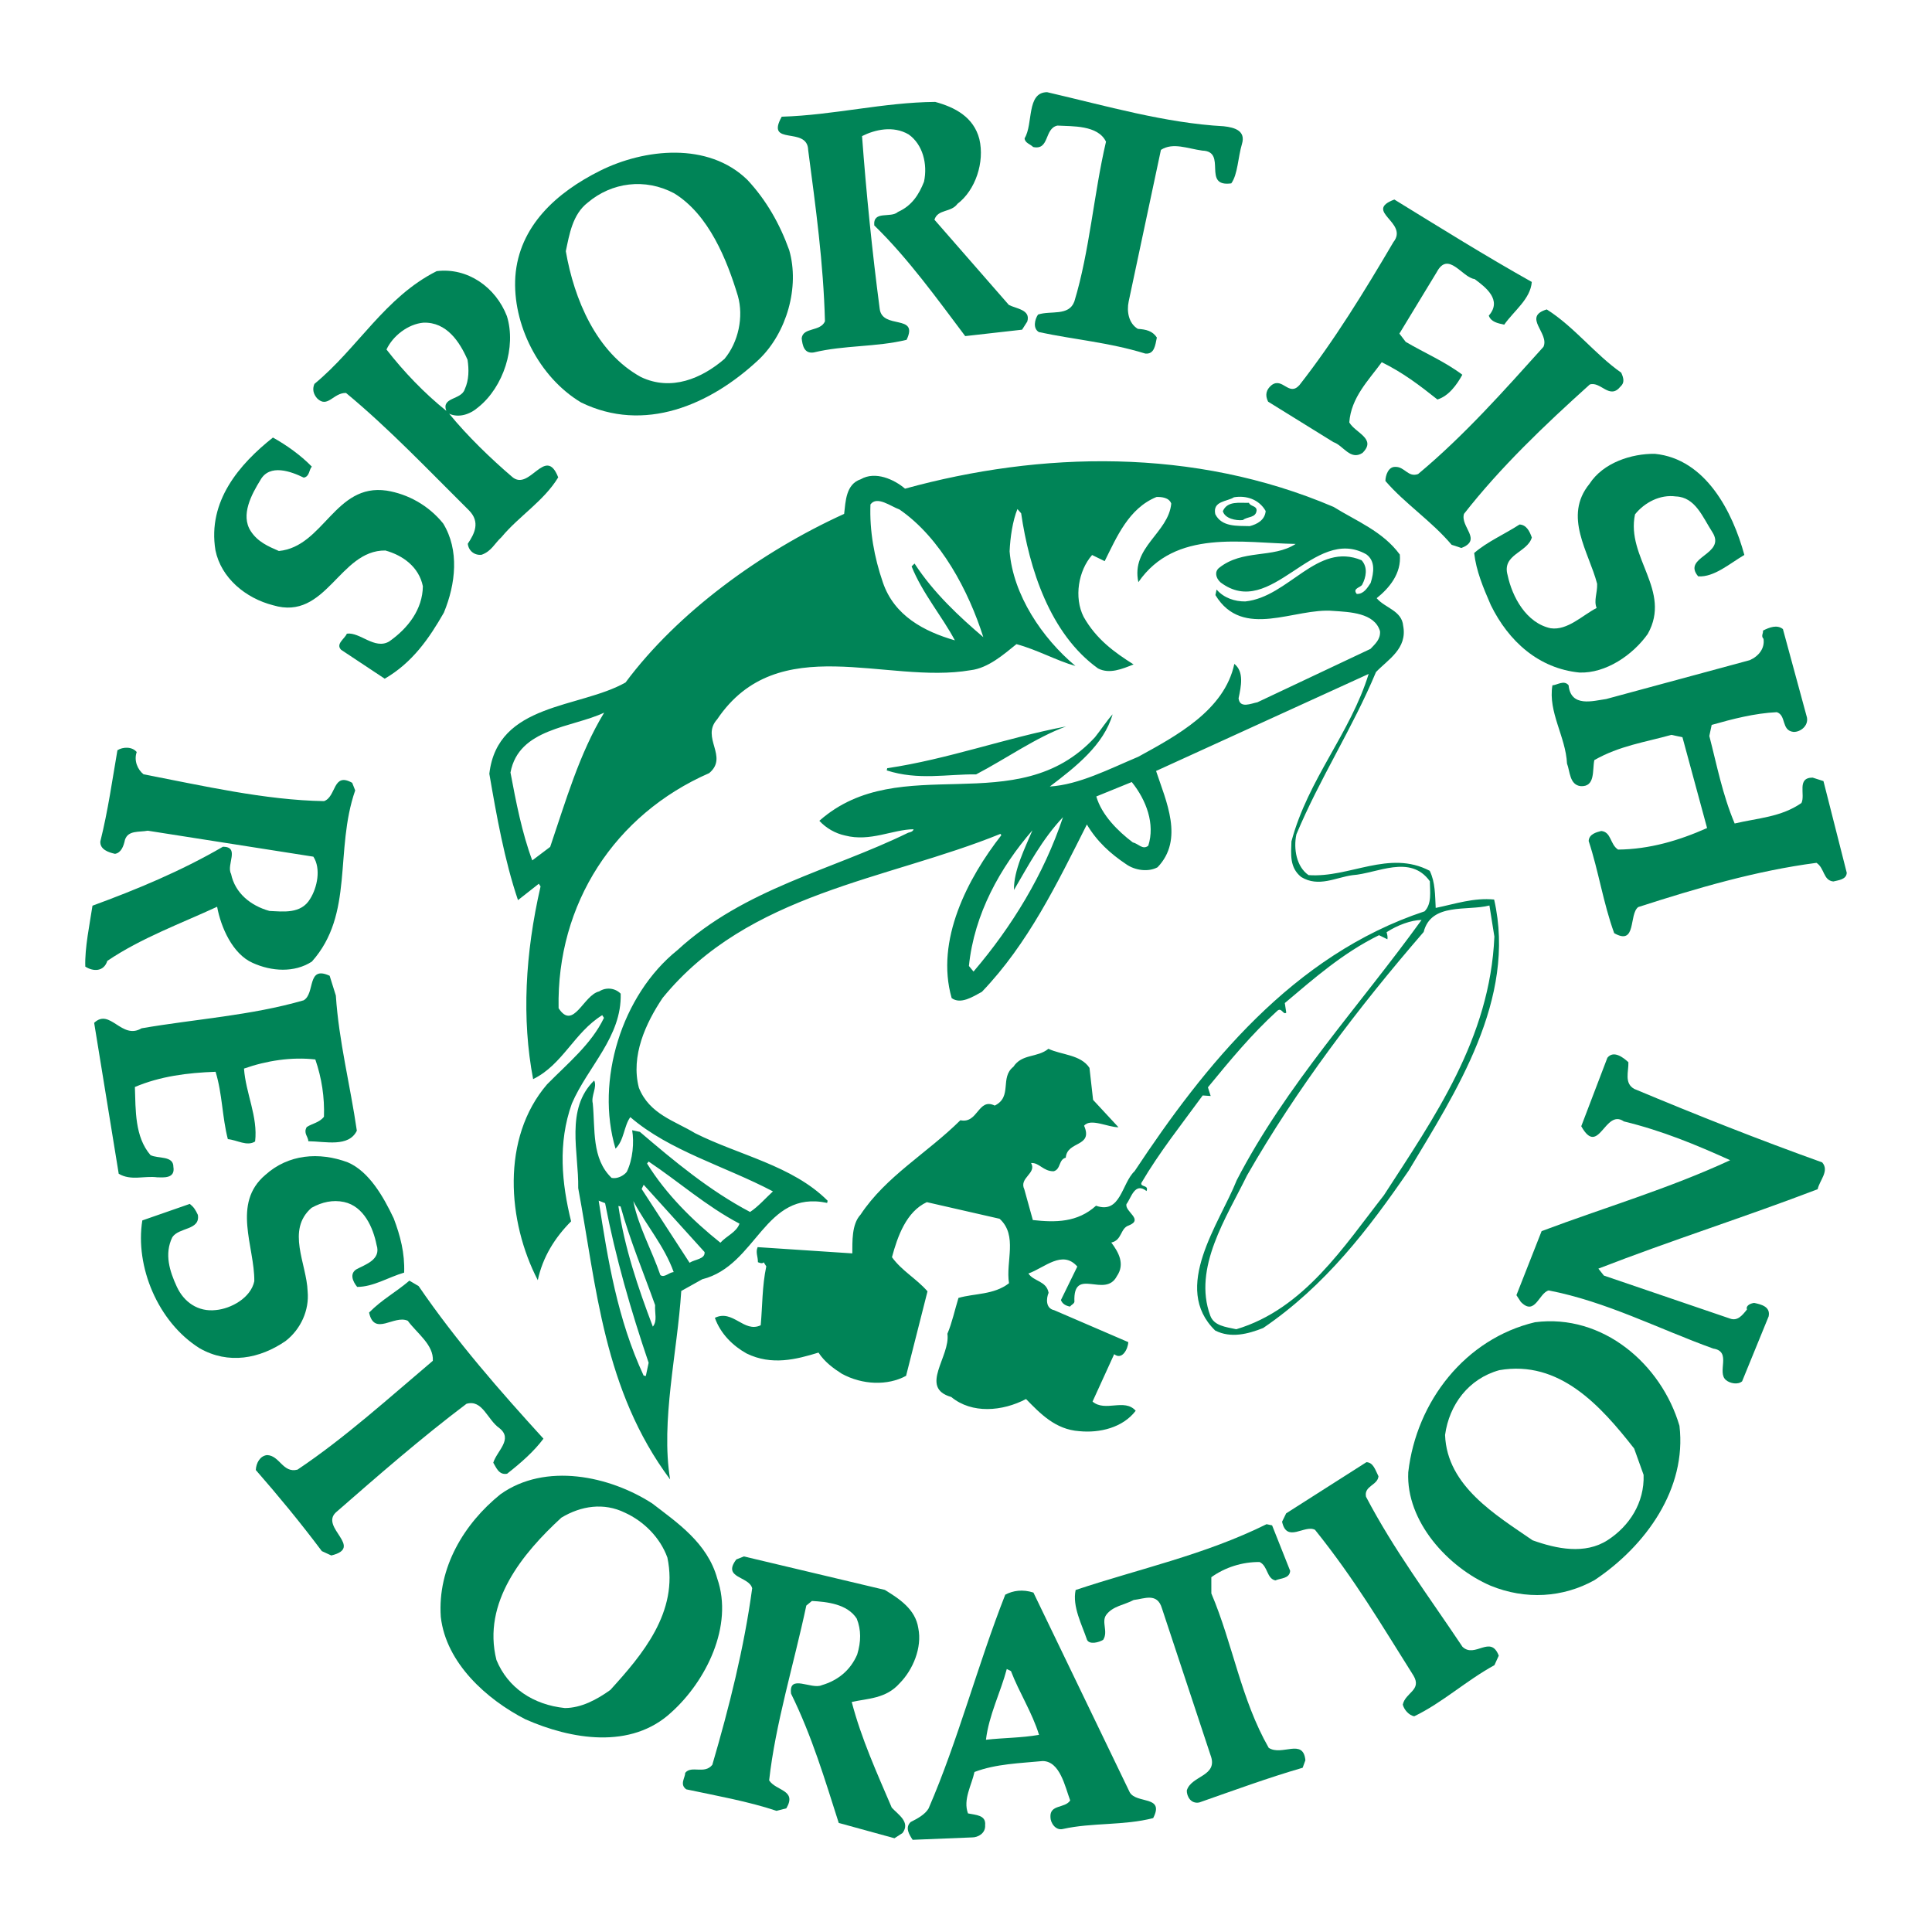 <?xml version="1.0" encoding="utf-8"?>
<!-- Generator: Adobe Illustrator 13.0.0, SVG Export Plug-In . SVG Version: 6.00 Build 14948)  -->
<!DOCTYPE svg PUBLIC "-//W3C//DTD SVG 1.0//EN" "http://www.w3.org/TR/2001/REC-SVG-20010904/DTD/svg10.dtd">
<svg version="1.0" id="Layer_1" xmlns="http://www.w3.org/2000/svg" xmlns:xlink="http://www.w3.org/1999/xlink" x="0px" y="0px"
	 width="192.756px" height="192.756px" viewBox="0 0 192.756 192.756" enable-background="new 0 0 192.756 192.756"
	 xml:space="preserve">
<g>
	<polygon fill-rule="evenodd" clip-rule="evenodd" fill="#FFFFFF" points="0,0 192.756,0 192.756,192.756 0,192.756 0,0 	"/>
	<path fill-rule="evenodd" clip-rule="evenodd" fill="#008457" d="M123.91,14.367c-0.393,1.301-0.413,3.028-1.065,3.928
		c-2.971,0.406-0.358-3.191-2.882-3.268c-1.459-0.194-2.934-0.853-4.138-0.072l-3.216,15.122c-0.211,0.996-0.005,2.192,0.918,2.735
		c0.798,0.053,1.459,0.195,1.893,0.865c-0.162,0.771-0.241,1.679-1.148,1.6c-3.683-1.129-6.978-1.369-10.618-2.143
		c-0.617-0.36-0.429-1.243-0.091-1.749c1.245-0.426,3.075,0.193,3.625-1.305c1.52-4.986,1.945-10.779,3.158-15.943
		c-0.8-1.669-3.369-1.523-4.851-1.607c-1.331,0.292-0.761,2.491-2.417,2.138c-0.283-0.29-0.835-0.408-0.852-0.872
		c0.879-1.429,0.165-4.58,2.245-4.599c5.939,1.378,11.807,3.084,17.622,3.4C123.224,12.72,124.302,13.066,123.91,14.367
		L123.91,14.367z"/>
	<path fill-rule="evenodd" clip-rule="evenodd" fill="#008457" d="M97.71,13.873c0.547,2.31-0.395,5.109-2.18,6.461
		c-0.654,0.899-1.955,0.505-2.301,1.586l7.423,8.501c0.727,0.384,2.208,0.468,1.839,1.66l-0.518,0.812l-5.674,0.64
		c-2.79-3.708-5.729-7.794-9.074-11.043c-0.137-1.531,1.647-0.689,2.363-1.345c1.4-0.624,2.101-1.744,2.602-3.021
		c0.375-1.767-0.13-3.72-1.535-4.712c-1.538-0.902-3.358-0.482-4.649,0.167c0.417,5.626,1.011,11.521,1.76,17.218
		c0.241,2.126,3.935,0.489,2.685,3.107c-3.04,0.74-6.226,0.524-9.267,1.261c-0.953,0.144-1.12-0.7-1.201-1.41
		c0.125-1.127,1.866-0.64,2.323-1.697c-0.15-5.802-0.925-11.389-1.674-17.086c-0.06-2.435-4.313-0.339-2.639-3.328
		c5.225-0.16,10.111-1.429,15.312-1.477C95.271,10.7,97.139,11.675,97.71,13.873L97.71,13.873z"/>
	<path fill-rule="evenodd" clip-rule="evenodd" fill="#008457" d="M152.827,28.13c-0.132,1.702-1.76,2.857-2.752,4.261
		c-0.661-0.14-1.325-0.281-1.538-0.902c1.368-1.556-0.319-2.839-1.417-3.648c-1.238-0.149-2.623-2.864-3.777-0.689l-3.725,6.132
		l0.631,0.825c1.847,1.085,3.961,1.997,5.649,3.279c-0.566,1.032-1.375,2.128-2.486,2.47c-1.776-1.415-3.464-2.697-5.556-3.719
		c-1.306,1.799-3.053,3.506-3.237,6.003c0.584,1.048,2.769,1.627,1.314,3.049c-1.206,0.782-1.918-0.754-2.888-1.076l-6.525-4.04
		c-0.324-0.647-0.206-1.199,0.353-1.656c1.095-0.807,1.712,1.171,2.767,0.009c3.485-4.45,6.486-9.35,9.381-14.273
		c1.572-1.971-3.041-3.068,0.095-4.248C143.707,22.729,148.189,25.528,152.827,28.13L152.827,28.13z"/>
	<path fill-rule="evenodd" clip-rule="evenodd" fill="#008457" d="M161.748,37.181c0.237,0.51,0.364,0.999-0.06,1.371
		c-1.102,1.382-1.964-0.533-3.075-0.192c-4.565,4.107-8.91,8.258-12.55,12.908c-0.393,1.301,1.871,2.59-0.263,3.404l-0.972-0.32
		c-2.029-2.393-4.664-4.107-6.606-6.366c0.007-0.577,0.306-1.436,0.99-1.405c0.93-0.032,1.271,1.079,2.272,0.714
		c4.629-3.864,8.578-8.33,12.504-12.688c0.636-1.363-2.134-2.992,0.332-3.736C157.066,32.608,159.138,35.356,161.748,37.181
		L161.748,37.181z"/>
	<path fill-rule="evenodd" clip-rule="evenodd" fill="#008457" d="M78.74,24.956c1.062,3.687-0.255,8.25-3.01,10.897
		c-4.902,4.61-11.486,7.365-17.757,4.299c-4.197-2.506-6.878-7.808-6.556-12.583c0.372-4.997,4.086-8.362,8.472-10.544
		c4.388-2.183,10.769-2.904,14.687,0.929C76.454,19.97,77.798,22.333,78.74,24.956L78.74,24.956z M67.255,19.283
		c-2.902-1.54-6.229-1.094-8.62,0.935c-1.521,1.178-1.832,3.188-2.184,4.844c0.827,4.791,3.042,10.106,7.485,12.55
		c3.036,1.454,6.085,0.142,8.344-1.802c1.392-1.665,1.932-4.204,1.336-6.292C72.533,25.941,70.726,21.405,67.255,19.283
		L67.255,19.283z"/>
	<path fill-rule="evenodd" clip-rule="evenodd" fill="#008457" d="M174.035,55.367c-1.45,0.846-3.018,2.245-4.608,2.136
		c-1.658-1.967,2.88-2.157,1.403-4.432c-0.956-1.473-1.684-3.474-3.632-3.541c-1.567-0.218-3.128,0.605-4.072,1.788
		c-0.914,4.305,3.694,7.593,1.273,11.925c-1.487,2.105-4.188,3.954-6.82,3.856c-4.067-0.404-7.066-3.117-8.838-6.725
		c-0.774-1.778-1.463-3.425-1.662-5.199c1.272-1.113,3.054-1.888,4.526-2.846c0.687,0.03,1.009,0.678,1.225,1.299
		c-0.441,1.521-3.01,1.669-2.415,3.757c0.46,2.175,1.867,4.782,4.296,5.296c1.681,0.241,3.16-1.289,4.584-2.024
		c-0.302-0.756,0.084-1.482,0.051-2.412c-0.823-3.175-3.416-6.725-0.765-9.969c1.377-2.131,4.221-3.026,6.522-2.999
		C170.188,45.783,172.868,51.082,174.035,55.367L174.035,55.367z"/>
	<path fill-rule="evenodd" clip-rule="evenodd" fill="#008457" d="M50.574,31.541c0.958,3.089-0.353,7.081-2.854,9.086
		c-0.852,0.742-1.962,1.083-2.908,0.649c1.832,2.236,4.13,4.455,6.277,6.296c1.751,1.525,3.335-3.212,4.604,0.056
		c-1.424,2.352-3.945,3.891-5.651,5.953c-0.716,0.654-0.99,1.403-1.99,1.768c-0.709,0.081-1.301-0.39-1.382-1.1
		c0.677-1.011,1.266-2.154,0.13-3.319c-4.005-3.967-7.959-8.153-12.277-11.724c-1.262-0.038-1.834,1.57-2.882,0.54
		c-0.371-0.424-0.499-0.914-0.272-1.443c4.336-3.575,7.034-8.657,12.198-11.251C46.648,26.669,49.458,28.652,50.574,31.541
		L50.574,31.541z M42.245,32.193c-1.531,0.137-3.05,1.314-3.685,2.678c1.72,2.213,3.798,4.385,5.968,6.116
		c-0.515-1.38,1.496-1.067,1.839-2.148c0.434-0.946,0.424-1.987,0.281-2.94C45.871,34.118,44.567,32.112,42.245,32.193
		L42.245,32.193z"/>
	<path fill-rule="evenodd" clip-rule="evenodd" fill="#008457" d="M180.279,71.579c0.165,0.841-0.66,1.475-1.348,1.444
		c-1.235-0.148-0.686-1.646-1.657-1.969c-2.215,0.107-4.413,0.677-6.5,1.271l-0.234,1.104c0.76,2.931,1.301,5.815,2.528,8.731
		c2.309-0.547,4.633-0.631,6.664-2.045c0.408-0.835-0.501-2.53,1.115-2.532l1.08,0.346l2.324,9.148
		c-0.03,0.684-0.849,0.742-1.338,0.867c-1.018-0.1-0.869-1.337-1.682-1.858c-6.053,0.791-11.961,2.535-17.781,4.411
		c-0.961,0.719-0.137,3.896-2.4,2.606c-1.093-3.003-1.563-6.217-2.547-9.194c0.03-0.687,0.764-0.877,1.252-1.002
		c1.019,0.1,0.87,1.338,1.682,1.855c3.122-0.028,6.076-0.9,8.88-2.149l-2.458-9.06l-1.104-0.235
		c-2.577,0.722-5.193,1.088-7.688,2.519c-0.211,0.994,0.123,2.681-1.358,2.597c-1.127-0.125-1.067-1.498-1.368-2.254
		c-0.123-2.679-1.909-5.136-1.454-7.808c0.464-0.017,1.157-0.562,1.613-0.003c0.219,2.238,2.44,1.556,3.748,1.373l14.322-3.877
		c0.891-0.387,1.521-1.175,1.377-2.128c-0.285-0.292,0.008-0.578-0.058-0.821c0.647-0.324,1.403-0.624,1.994-0.153L180.279,71.579
		L180.279,71.579z"/>
	<path fill-rule="evenodd" clip-rule="evenodd" fill="#008457" d="M31.113,46.557c-0.29,0.285-0.211,0.993-0.809,1.096
		c-1.255-0.612-3.393-1.414-4.32,0.235c-0.879,1.428-2.011,3.495-0.967,5.102c0.693,1.072,1.75,1.526,2.808,1.983
		c4.475-0.434,5.593-6.771,10.741-6.025c2.12,0.336,4.189,1.468,5.649,3.279c1.628,2.653,1.255,6.035,0.07,8.898
		c-1.47,2.572-3.137,4.986-5.901,6.59l-4.349-2.884c-0.568-0.583,0.346-1.081,0.573-1.61c1.308-0.183,2.769,1.628,4.218,0.781
		c1.896-1.327,3.336-3.214,3.364-5.514c-0.396-1.932-1.999-3.08-3.74-3.564c-4.604-0.056-5.885,7.055-11.201,5.463
		c-2.736-0.697-5.19-2.717-5.754-5.49c-0.804-4.903,2.406-8.604,5.736-11.243C28.571,44.4,29.977,45.393,31.113,46.557
		L31.113,46.557z"/>
	<path fill-rule="evenodd" clip-rule="evenodd" fill="#008457" d="M35.438,78.858c-2.087,6.018-0.083,12.328-4.322,17.08
		c-1.742,1.129-4.02,0.99-5.914,0.127c-2.002-0.888-3.166-3.557-3.539-5.598c-3.583,1.661-7.585,3.117-10.955,5.401
		c-0.345,1.079-1.386,1.09-2.198,0.571c-0.067-1.86,0.45-4.288,0.717-6.078c4.378-1.607,8.805-3.435,13.019-5.885
		c1.726,0.02,0.309,1.797,0.807,2.71c0.396,1.93,1.976,3.188,3.829,3.699c1.373,0.061,3.16,0.325,4.065-1.213
		c0.701-1.12,1.099-2.998,0.317-4.202l-16.524-2.591c-0.845,0.167-1.949-0.067-2.271,0.903c-0.139,0.663-0.39,1.301-0.991,1.405
		c-0.66-0.142-1.521-0.441-1.468-1.236c0.768-3.068,1.204-6.206,1.705-9.097c0.536-0.348,1.466-0.383,1.923,0.178
		c-0.297,0.858,0.09,1.748,0.682,2.219c5.874,1.134,12.142,2.583,18.007,2.677c1.246-0.43,0.853-2.934,2.811-1.826L35.438,78.858
		L35.438,78.858z"/>
	<path fill-rule="evenodd" clip-rule="evenodd" fill="#008457" d="M162.466,105.98c0.033,0.928-0.446,2.097,0.589,2.663
		c6.143,2.574,12.42,5.062,18.746,7.33c0.742,0.852-0.267,1.79-0.452,2.674c-7.161,2.745-14.582,5.093-21.878,7.924l0.548,0.693
		l12.585,4.29c0.749,0.275,1.221-0.314,1.693-0.908c-0.151-0.379,0.361-0.615,0.716-0.654c0.661,0.142,1.656,0.353,1.445,1.345
		l-2.646,6.475c-0.424,0.371-1.198,0.209-1.593-0.106c-0.985-0.787,0.609-2.871-1.289-3.159c-5.466-1.969-10.656-4.688-16.419-5.8
		c-0.979,0.255-1.361,2.598-2.78,1.142l-0.437-0.671l2.513-6.389c6.271-2.357,12.668-4.228,18.811-7.075
		c-3.367-1.523-6.759-2.938-10.6-3.87c-1.909-1.328-2.5,3.622-4.256,0.48l2.606-6.83
		C160.997,104.745,161.985,105.531,162.466,105.98L162.466,105.98z"/>
	<path fill-rule="evenodd" clip-rule="evenodd" fill="#008457" d="M33.508,99.33c0.299,4.563,1.44,8.958,2.094,13.482
		c-0.818,1.672-3.112,1.069-4.837,1.049c-0.016-0.467-0.522-0.803-0.16-1.419c0.536-0.349,1.242-0.428,1.716-1.021
		c0.067-1.945-0.218-3.852-0.861-5.718c-2.365-0.273-4.87,0.118-7.116,0.909c0.169,2.457,1.402,4.798,1.108,7.272
		c-0.802,0.521-1.813-0.153-2.72-0.232c-0.57-2.198-0.542-4.499-1.224-6.721c-2.79,0.1-5.517,0.443-8.051,1.519
		c0.081,2.324-0.017,4.959,1.553,6.791c0.726,0.385,2.303,0.027,2.289,1.18c0.206,1.197-1.032,1.049-1.607,1.041
		c-1.347-0.169-2.615,0.367-3.847-0.354l-2.451-15.06c1.591-1.507,2.746,1.737,4.73,0.545c5.389-0.93,10.883-1.264,16.168-2.791
		c1.183-0.673,0.285-3.517,2.597-2.45L33.508,99.33L33.508,99.33z"/>
	<path fill-rule="evenodd" clip-rule="evenodd" fill="#008457" d="M167.56,142.252c0.745,6.273-3.353,11.978-8.464,15.392
		c-3.14,1.755-6.885,1.996-10.387,0.559c-4.228-1.82-8.443-6.41-8.207-11.318c0.816-7.097,5.717-13.323,12.643-14.965
		C159.905,131.047,165.753,136.1,167.56,142.252L167.56,142.252z M163.04,144.521c-3.358-4.29-7.463-8.854-13.452-7.819
		c-3.063,0.849-4.998,3.437-5.413,6.463c0.184,5.115,5.106,8.007,8.729,10.509c2.355,0.847,5.227,1.457,7.502-0.021
		c2.143-1.389,3.675-3.717,3.576-6.507L163.04,144.521L163.04,144.521z"/>
	<path fill-rule="evenodd" clip-rule="evenodd" fill="#008457" d="M139.66,55.328c0.177,1.885-1.058,3.353-2.31,4.354
		c0.83,0.984,2.509,1.227,2.646,2.755c0.437,2.284-1.523,3.367-2.713,4.615c-2.347,5.617-5.594,10.579-7.942,16.193
		c-0.304,1.435,0.005,3.233,1.213,4.065c4.091,0.294,8.042-2.558,12.091-0.43c0.562,1.16,0.524,2.419,0.596,3.704
		c1.93-0.396,3.799-1.039,5.83-0.837c2.272,9.944-3.861,19.255-8.515,27.032c-4.01,5.84-8.328,11.498-14.531,15.719
		c-1.515,0.601-3.224,1.043-4.784,0.25c-4.399-4.28,0.415-10.64,2.15-15.002c4.896-9.459,12.228-17.359,18.439-25.96
		c-1.038,0.009-2.418,0.523-3.487,1.219c0.063,0.244,0.125,0.487,0.079,0.708l-0.835-0.408c-3.608,1.772-6.449,4.284-9.401,6.771
		l0.145,0.954c-0.293,0.283-0.46-0.56-0.884-0.188c-2.574,2.337-4.752,4.987-6.932,7.641l0.276,0.867l-0.796-0.056
		c-2.114,2.896-4.318,5.658-6.124,8.735c-0.096,0.441,0.771,0.165,0.521,0.803c-1.186-0.944-1.537,0.712-2.008,1.306
		c-0.165,0.771,1.75,1.525,0.238,2.126c-0.867,0.279-0.658,1.476-1.746,1.705c0.719,0.96,1.392,2.143,0.557,3.351
		c-1.179,2.286-4.392-1.05-4.237,2.56c-0.046,0.222-0.29,0.283-0.447,0.48c-0.443-0.093-0.749-0.273-0.9-0.651l1.635-3.344
		c-1.485-1.7-3.256,0.116-4.878,0.693c0.521,0.803,1.806,0.73,2.013,1.927c-0.228,0.528-0.329,1.544,0.554,1.732l7.397,3.188
		c-0.029,0.687-0.619,1.83-1.407,1.201l-2.159,4.73c1.271,1.078,3.19-0.359,4.305,0.916c-1.282,1.688-3.59,2.238-5.624,2.037
		c-2.389-0.163-3.897-1.754-5.317-3.207c-2.34,1.23-5.396,1.504-7.458-0.202c-3.265-0.926-0.06-4.052-0.387-6.312
		c0.455-1.058,0.738-2.382,1.104-3.573c1.601-0.467,3.523-0.29,5.043-1.466c-0.35-2.152,0.898-4.771-0.94-6.431l-7.261-1.658
		c-2.048,0.948-2.92,3.418-3.477,5.491c0.981,1.361,2.431,2.131,3.546,3.406l-2.138,8.43c-1.828,0.995-4.35,0.921-6.417-0.211
		c-0.814-0.519-1.713-1.171-2.321-2.107c-2.222,0.682-4.664,1.314-7.173,0.09c-1.34-0.746-2.588-1.937-3.166-3.557
		c1.804-0.887,2.903,1.54,4.573,0.739c0.177-1.922,0.135-3.894,0.557-5.878l-0.259-0.404c-0.158,0.197-0.467,0.017-0.576-0.007
		c0.007-0.575-0.255-0.977-0.028-1.505l9.445,0.624c0.014-1.15-0.077-2.901,0.821-3.864c2.546-3.842,6.602-6.096,9.962-9.42
		c1.767,0.377,1.756-2.278,3.427-1.463c1.802-0.886,0.476-2.782,1.863-3.872c0.855-1.317,2.379-0.879,3.494-1.795
		c1.255,0.612,3.227,0.57,4.096,1.908l0.359,3.19l2.534,2.732c-1.041,0.009-2.799-0.941-3.43-0.153
		c0.928,2.159-1.699,1.486-1.83,3.188c-0.732,0.19-0.479,1.167-1.212,1.356c-1.042,0.01-1.429-0.879-2.247-0.823
		c0.584,1.049-1.236,1.468-0.675,2.626l0.849,3.064c2.254,0.249,4.445,0.254,6.303-1.428c2.47,0.869,2.551-2.229,3.85-3.45
		c6.966-10.52,15.775-21.567,28.932-25.924c0.74-0.765,0.533-1.962,0.524-3.003c-1.96-2.725-5.26-0.771-7.718-0.603
		c-1.663,0.223-3.381,1.243-5.116,0.183c-1.182-0.946-1.014-2.293-0.974-3.555c1.667-6.222,5.862-10.754,7.704-16.706l-21.21,9.681
		c0.981,2.978,2.817,6.83,0.148,9.608c-0.914,0.498-2.261,0.326-3.161-0.325c-1.515-1.016-2.873-2.226-3.891-3.944
		c-2.994,5.941-5.877,11.903-10.473,16.696c-0.914,0.496-2.117,1.28-3.017,0.627c-1.656-5.775,1.628-11.999,4.956-16.252
		l-0.088-0.135c-11.366,4.622-25.126,5.851-33.707,16.37c-1.691,2.525-3.193,5.783-2.368,8.958c1.053,2.646,3.568,3.297,5.612,4.538
		c4.378,2.2,9.701,3.217,13.22,6.734l-0.046,0.22c-6.291-1.337-6.983,6.246-12.464,7.618l-2.094,1.169
		c-0.385,6.15-2.062,12.947-1.113,18.801c-6.644-8.913-7.34-19.211-9.167-29.062c0.064-3.562-1.322-7.895,1.591-10.737
		c0.324,0.646-0.33,1.547-0.14,2.279c0.257,2.593-0.132,5.508,1.881,7.437c0.552,0.117,1.199-0.208,1.512-0.603
		c0.612-1.254,0.744-2.957,0.538-4.153l0.772,0.164c3.418,2.918,6.946,5.86,10.992,7.99c0.803-0.522,1.565-1.396,2.282-2.053
		c-4.772-2.515-10.331-4.042-14.229-7.409c-0.654,0.899-0.603,2.293-1.477,3.146c-2.02-6.776,0.604-15.331,6.17-19.801
		c6.736-6.183,15.3-7.938,23.028-11.718c0.246-0.062,0.489-0.127,0.536-0.348c-2.081,0.019-4.309,1.275-6.825,0.626
		c-0.993-0.211-1.916-0.753-2.572-1.47c8.1-7.162,19.697,0.15,27.504-8.344c0.628-0.789,1.147-1.603,1.753-2.28
		c-0.877,3.042-3.648,5.222-6.265,7.205c2.925-0.186,5.909-1.744,8.824-2.968c3.787-2.08,8.599-4.633,9.587-9.269
		c0.985,0.786,0.68,2.221,0.422,3.434c0.121,1.064,1.278,0.503,1.876,0.399l11.287-5.329c0.447-0.482,1.008-0.939,0.95-1.76
		c-0.531-1.844-3.054-1.918-4.645-2.027c-3.847-0.354-9.044,2.924-11.778-1.582l0.116-0.551c0.742,0.851,1.822,1.196,2.864,1.187
		c4.366-0.457,7.153-5.979,11.604-4.109c0.654,0.717,0.443,1.709,0.058,2.435c-0.181,0.308-0.999,0.364-0.542,0.923
		c0.687,0.03,1.048-0.584,1.387-1.09c0.343-1.081,0.469-2.208-0.432-2.861c-5.255-2.961-9.486,6.637-14.554,2.792
		c-0.48-0.449-0.584-1.048-0.16-1.419c2.37-1.92,5.392-0.93,7.667-2.409c-5.29-0.086-12.022-1.517-15.695,3.816
		c-0.754-3.506,3.003-4.9,3.281-7.84c-0.214-0.622-1.009-0.675-1.475-0.659c-2.781,1.139-3.966,4.003-5.167,6.401l-1.254-0.613
		c-1.371,1.554-1.823,4.228-0.849,6.164c1.257,2.229,3.054,3.535,4.987,4.752c-1.134,0.452-2.402,0.99-3.546,0.401
		c-4.807-3.444-6.873-10-7.671-15.477l-0.371-0.425c-0.478,1.169-0.722,2.848-0.781,4.218c0.345,4.344,3.237,8.65,6.567,11.436
		c-1.851-0.511-3.808-1.619-5.884-2.175c-1.249,1.004-2.817,2.4-4.589,2.602c-8.386,1.447-19.208-4.084-25.27,4.896
		c-1.661,1.839,1.173,3.71-0.796,5.369c-9.411,4.114-15.231,13.03-15.025,23.456c1.48,2.275,2.475-1.319,4.049-1.676
		c0.67-0.437,1.577-0.358,2.145,0.225c0.125,4.295-3.277,7.265-4.871,10.964c-1.419,3.966-1.003,7.978-0.076,11.75
		c-1.612,1.619-2.831,3.554-3.323,5.872c-3.029-5.837-3.681-14.167,0.92-19.533c2.064-2.101,4.432-4.019,5.681-6.639l-0.173-0.268
		c-2.788,1.714-3.933,4.934-6.894,6.38c-1.146-6.013-0.8-12.515,0.742-19.226l-0.174-0.267l-2.078,1.635
		c-1.348-3.977-2.136-8.414-2.859-12.606c0.816-7.096,9-6.51,13.589-9.109C67.591,61.12,75.92,55.044,84.22,51.271
		c0.148-1.238,0.169-2.964,1.658-3.456c1.45-0.846,3.342,0.019,4.416,0.939c13.48-3.71,28.802-4.144,42.762,1.823
		C135.296,51.976,137.963,53.006,139.66,55.328L139.66,55.328z M123.107,49.616c-0.668,0.436-2.149,0.352-1.858,1.684
		c0.649,1.292,2.179,1.155,3.439,1.192c0.733-0.19,1.513-0.601,1.589-1.508C125.607,49.801,124.307,49.409,123.107,49.616
		L123.107,49.616z M124.605,50.165c-0.931,0.035-2.144-0.225-2.6,0.833c0.19,0.732,1.294,0.967,2.003,0.888
		c0.425-0.372,1.309-0.184,1.364-0.981C125.354,50.441,124.756,50.543,124.605,50.165L124.605,50.165z M89.737,50.829
		c-0.858-0.297-2.24-1.398-2.892-0.499c-0.1,2.632,0.377,5.271,1.234,7.761c1.132,3.356,4.146,4.918,7.188,5.797
		c-1.234-2.339-3.262-4.733-4.315-7.379l0.292-0.285c1.913,2.945,4.518,5.346,6.86,7.345C96.657,58.991,93.865,53.667,89.737,50.829
		L89.737,50.829z M88.518,76.644l-0.047,0.22c3.131,1.014,6.039,0.362,8.917,0.396c2.984-1.558,5.976-3.689,8.977-4.784
		C100.351,73.622,94.593,75.743,88.518,76.644L88.518,76.644z M112.916,78.023l-3.537,1.44c0.531,1.844,2.149,3.458,3.641,4.583
		c0.552,0.118,0.986,0.786,1.545,0.329C115.255,82.214,114.376,79.834,112.916,78.023L112.916,78.023z M50.931,77.075
		c0.541,2.885,1.143,6.013,2.173,8.768l1.788-1.35c1.538-4.517,2.901-9.306,5.385-13.392C57.072,72.613,51.759,72.636,50.931,77.075
		L50.931,77.075z M148.6,90.342c-2.198,0.571-5.816-0.315-6.561,2.641c-6.576,7.602-12.673,15.651-17.624,24.29
		c-2.043,4.181-5.424,9.231-3.667,13.987c0.365,1.002,1.492,1.125,2.596,1.359c6.776-2.02,10.77-8.322,14.726-13.366
		c4.983-7.709,10.591-15.631,11.024-25.809L148.6,90.342L148.6,90.342z M106.056,81.527c-2.085,2.21-3.446,4.805-4.891,7.265
		c-0.042-1.969,1.136-4.258,1.841-5.953c-3.209,3.701-5.811,8.339-6.337,13.536l0.459,0.559
		C100.966,92.443,104.149,87.236,106.056,81.527L106.056,81.527z M64.715,115.888l-0.158,0.197c1.89,3.055,4.557,5.697,7.318,7.901
		c0.608-0.68,1.607-1.044,1.904-1.902C70.459,120.338,67.746,117.914,64.715,115.888L64.715,115.888z M64.221,118.204l-0.203,0.42
		l4.781,7.361c0.536-0.349,1.574-0.358,1.496-1.067L64.221,118.204L64.221,118.204z M63.184,119.83
		c0.501,2.53,1.844,4.891,2.7,7.382c0.394,0.315,0.867-0.278,1.331-0.295C66.273,124.294,64.504,122.303,63.184,119.83
		L63.184,119.83z M59.731,119.789c0.923,5.964,1.871,11.819,4.483,17.449l0.22,0.049l0.281-1.323
		c-1.774-5.225-3.302-10.51-4.344-15.925L59.731,119.789L59.731,119.789z M61.696,120.322c0.612,4.167,1.959,8.146,3.438,12.037
		c0.473-0.591,0.171-1.348,0.228-2.146c-1.157-3.243-2.535-6.536-3.446-9.846L61.696,120.322L61.696,120.322z"/>
	<path fill-rule="evenodd" clip-rule="evenodd" fill="#008457" d="M39.281,121.556c0.665,1.758,1.111,3.467,1.041,5.412
		c-1.598,0.469-3.071,1.425-4.687,1.427c-0.457-0.56-0.758-1.315-0.088-1.749c0.912-0.498,2.512-0.965,2.02-2.456
		c-0.334-1.686-1.26-3.842-3.247-4.267c-1.104-0.234-2.189-0.002-3.238,0.582c-2.55,2.227-0.487,5.55-0.389,8.339
		c0.176,1.883-0.687,3.777-2.205,4.954c-2.568,1.762-5.695,2.365-8.576,0.716c-4.174-2.618-6.451-8.18-5.712-12.752l4.736-1.649
		c0.395,0.315,0.568,0.585,0.805,1.096c0.248,1.553-1.874,1.217-2.548,2.229c-0.819,1.671-0.263,3.403,0.449,4.939
		c0.71,1.537,2.116,2.527,3.889,2.328c1.529-0.137,3.491-1.22,3.841-2.876c0.042-3.453-2.272-7.752,1.104-10.611
		c2.282-2.053,5.338-2.326,8.226-1.25C36.815,116.878,38.247,119.373,39.281,121.556L39.281,121.556z"/>
	<path fill-rule="evenodd" clip-rule="evenodd" fill="#008457" d="M137.531,147.289c-0.079,0.907-1.473,0.956-1.243,2.043
		c2.792,5.324,6.21,9.858,9.624,14.969c1.247,1.188,2.804-1.249,3.62,0.884l-0.432,0.948c-2.875,1.58-5.181,3.743-8.007,5.104
		c-0.553-0.118-1.012-0.677-1.137-1.167c0.258-1.213,1.92-1.435,1.073-2.884c-3.278-5.197-5.815-9.546-9.827-14.552
		c-1.035-0.566-2.827,1.361-3.289-0.814l0.408-0.834l8.008-5.104C137.017,145.912,137.207,146.645,137.531,147.289L137.531,147.289z
		"/>
	<path fill-rule="evenodd" clip-rule="evenodd" fill="#008457" d="M41.767,128.315c3.785,5.532,8.151,10.5,12.455,15.222
		c-0.967,1.294-2.242,2.407-3.628,3.497c-0.842,0.167-1.12-0.697-1.38-1.1c0.369-1.191,1.997-2.344,0.617-3.445
		c-1.208-0.835-1.691-2.899-3.291-2.431c-4.534,3.42-8.784,7.131-13.036,10.841c-1.591,1.511,2.837,3.488-0.45,4.291l-0.946-0.435
		c-2.157-2.88-4.36-5.54-6.586-8.091c0.03-0.687,0.415-1.412,1.122-1.49c1.262,0.037,1.573,1.834,3.039,1.451
		c4.707-3.151,9.139-7.17,13.5-10.857c0.107-1.593-1.604-2.765-2.497-3.993c-1.366-0.636-3.339,1.598-3.863-0.821
		c1.321-1.333,2.613-1.982,4.021-3.182L41.767,128.315L41.767,128.315z"/>
	<path fill-rule="evenodd" clip-rule="evenodd" fill="#008457" d="M128.719,156.723c-0.055,0.796-0.962,0.719-1.473,0.955
		c-0.883-0.188-0.734-1.426-1.572-1.834c-1.725-0.021-3.459,0.533-4.82,1.515l0.002,1.616c2.151,5.071,2.949,10.547,5.723,15.407
		c1.318,0.855,3.444-0.999,3.66,1.238l-0.273,0.749c-3.444,0.999-6.822,2.242-10.312,3.463c-0.843,0.167-1.255-0.613-1.248-1.19
		c0.44-1.521,3.182-1.4,2.368-3.534l-4.847-14.644c-0.469-1.601-1.761-0.951-2.825-0.831c-0.913,0.497-2.087,0.594-2.741,1.494
		c-0.493,0.702,0.226,1.662-0.294,2.474c-0.401,0.262-1.38,0.515-1.616,0.002c-0.492-1.487-1.486-3.313-1.135-4.969
		c6.333-2.115,12.857-3.497,19.049-6.565l0.552,0.116L128.719,156.723L128.719,156.723z"/>
	<path fill-rule="evenodd" clip-rule="evenodd" fill="#008457" d="M71.561,157.493c1.646,4.732-1.144,10.254-4.567,13.334
		c-4.03,3.759-10.036,2.713-14.572,0.709c-3.85-1.971-7.922-5.606-8.444-10.218c-0.338-4.915,2.328-9.311,5.948-12.232
		c4.487-3.2,10.89-1.838,15.15,0.914C67.556,151.911,70.584,153.939,71.561,157.493L71.561,157.493z M62.343,150.918
		c-2.089-1.021-4.35-0.695-6.335,0.499c-3.873,3.56-7.915,8.469-6.479,14.197c1.139,2.78,3.664,4.471,6.825,4.798
		c1.616-0.003,3.174-0.826,4.538-1.805c3.163-3.48,6.844-7.775,5.693-13.211C65.856,153.396,64.237,151.781,62.343,150.918
		L62.343,150.918z"/>
	<path fill-rule="evenodd" clip-rule="evenodd" fill="#008457" d="M88.278,158.624c1.429,0.879,3.055,1.918,3.342,3.824
		c0.396,1.932-0.538,4.155-1.86,5.489c-1.368,1.556-3.205,1.512-4.782,1.869c0.954,3.664,2.528,7.112,3.992,10.54
		c0.654,0.714,1.885,1.438,1.076,2.534l-0.806,0.522l-5.559-1.528c-1.386-4.332-2.662-8.643-4.756-12.895
		c-0.264-2.017,2.039-0.375,3.063-0.849c1.6-0.468,2.85-1.47,3.534-3.057c0.392-1.301,0.406-2.45-0.046-3.587
		c-0.956-1.473-2.989-1.672-4.471-1.758l-0.559,0.459c-1.243,5.851-3.086,11.804-3.708,17.441c0.696,1.068,2.799,0.939,1.716,2.787
		l-0.979,0.253c-2.799-0.941-6.134-1.535-9.004-2.145c-0.701-0.496-0.095-1.174-0.112-1.641c0.628-0.788,1.923,0.179,2.709-0.806
		c1.686-5.759,3.174-11.673,3.977-17.615c-0.318-1.223-3.022-0.988-1.582-2.876l0.756-0.3L88.278,158.624L88.278,158.624z"/>
	<path fill-rule="evenodd" clip-rule="evenodd" fill="#008457" d="M112.714,178.818c0.673,1.181,3.516,0.285,2.338,2.574
		c-2.932,0.761-6.093,0.434-8.998,1.085c-0.735,0.19-1.255-0.612-1.251-1.188c-0.071-1.285,1.45-0.847,1.97-1.658
		c-0.516-1.38-1.017-3.909-2.741-3.931c-2.238,0.218-4.673,0.276-6.809,1.092c-0.281,1.325-1.162,2.754-0.647,4.131
		c0.772,0.165,1.814,0.155,1.711,1.171c0.059,0.821-0.724,1.231-1.299,1.225l-5.934,0.239c-0.348-0.536-0.782-1.206-0.199-1.774
		c0.645-0.325,1.426-0.735,1.788-1.35c2.936-6.76,4.886-14.306,7.65-21.332c0.779-0.413,1.732-0.558,2.812-0.211L112.714,178.818
		L112.714,178.818z M100.446,166.519c-0.604,2.293-1.781,4.582-2.078,7.057c1.774-0.2,3.499-0.179,5.297-0.49
		c-0.682-2.221-1.985-4.229-2.802-6.362L100.446,166.519L100.446,166.519z"/>
</g>
</svg>
